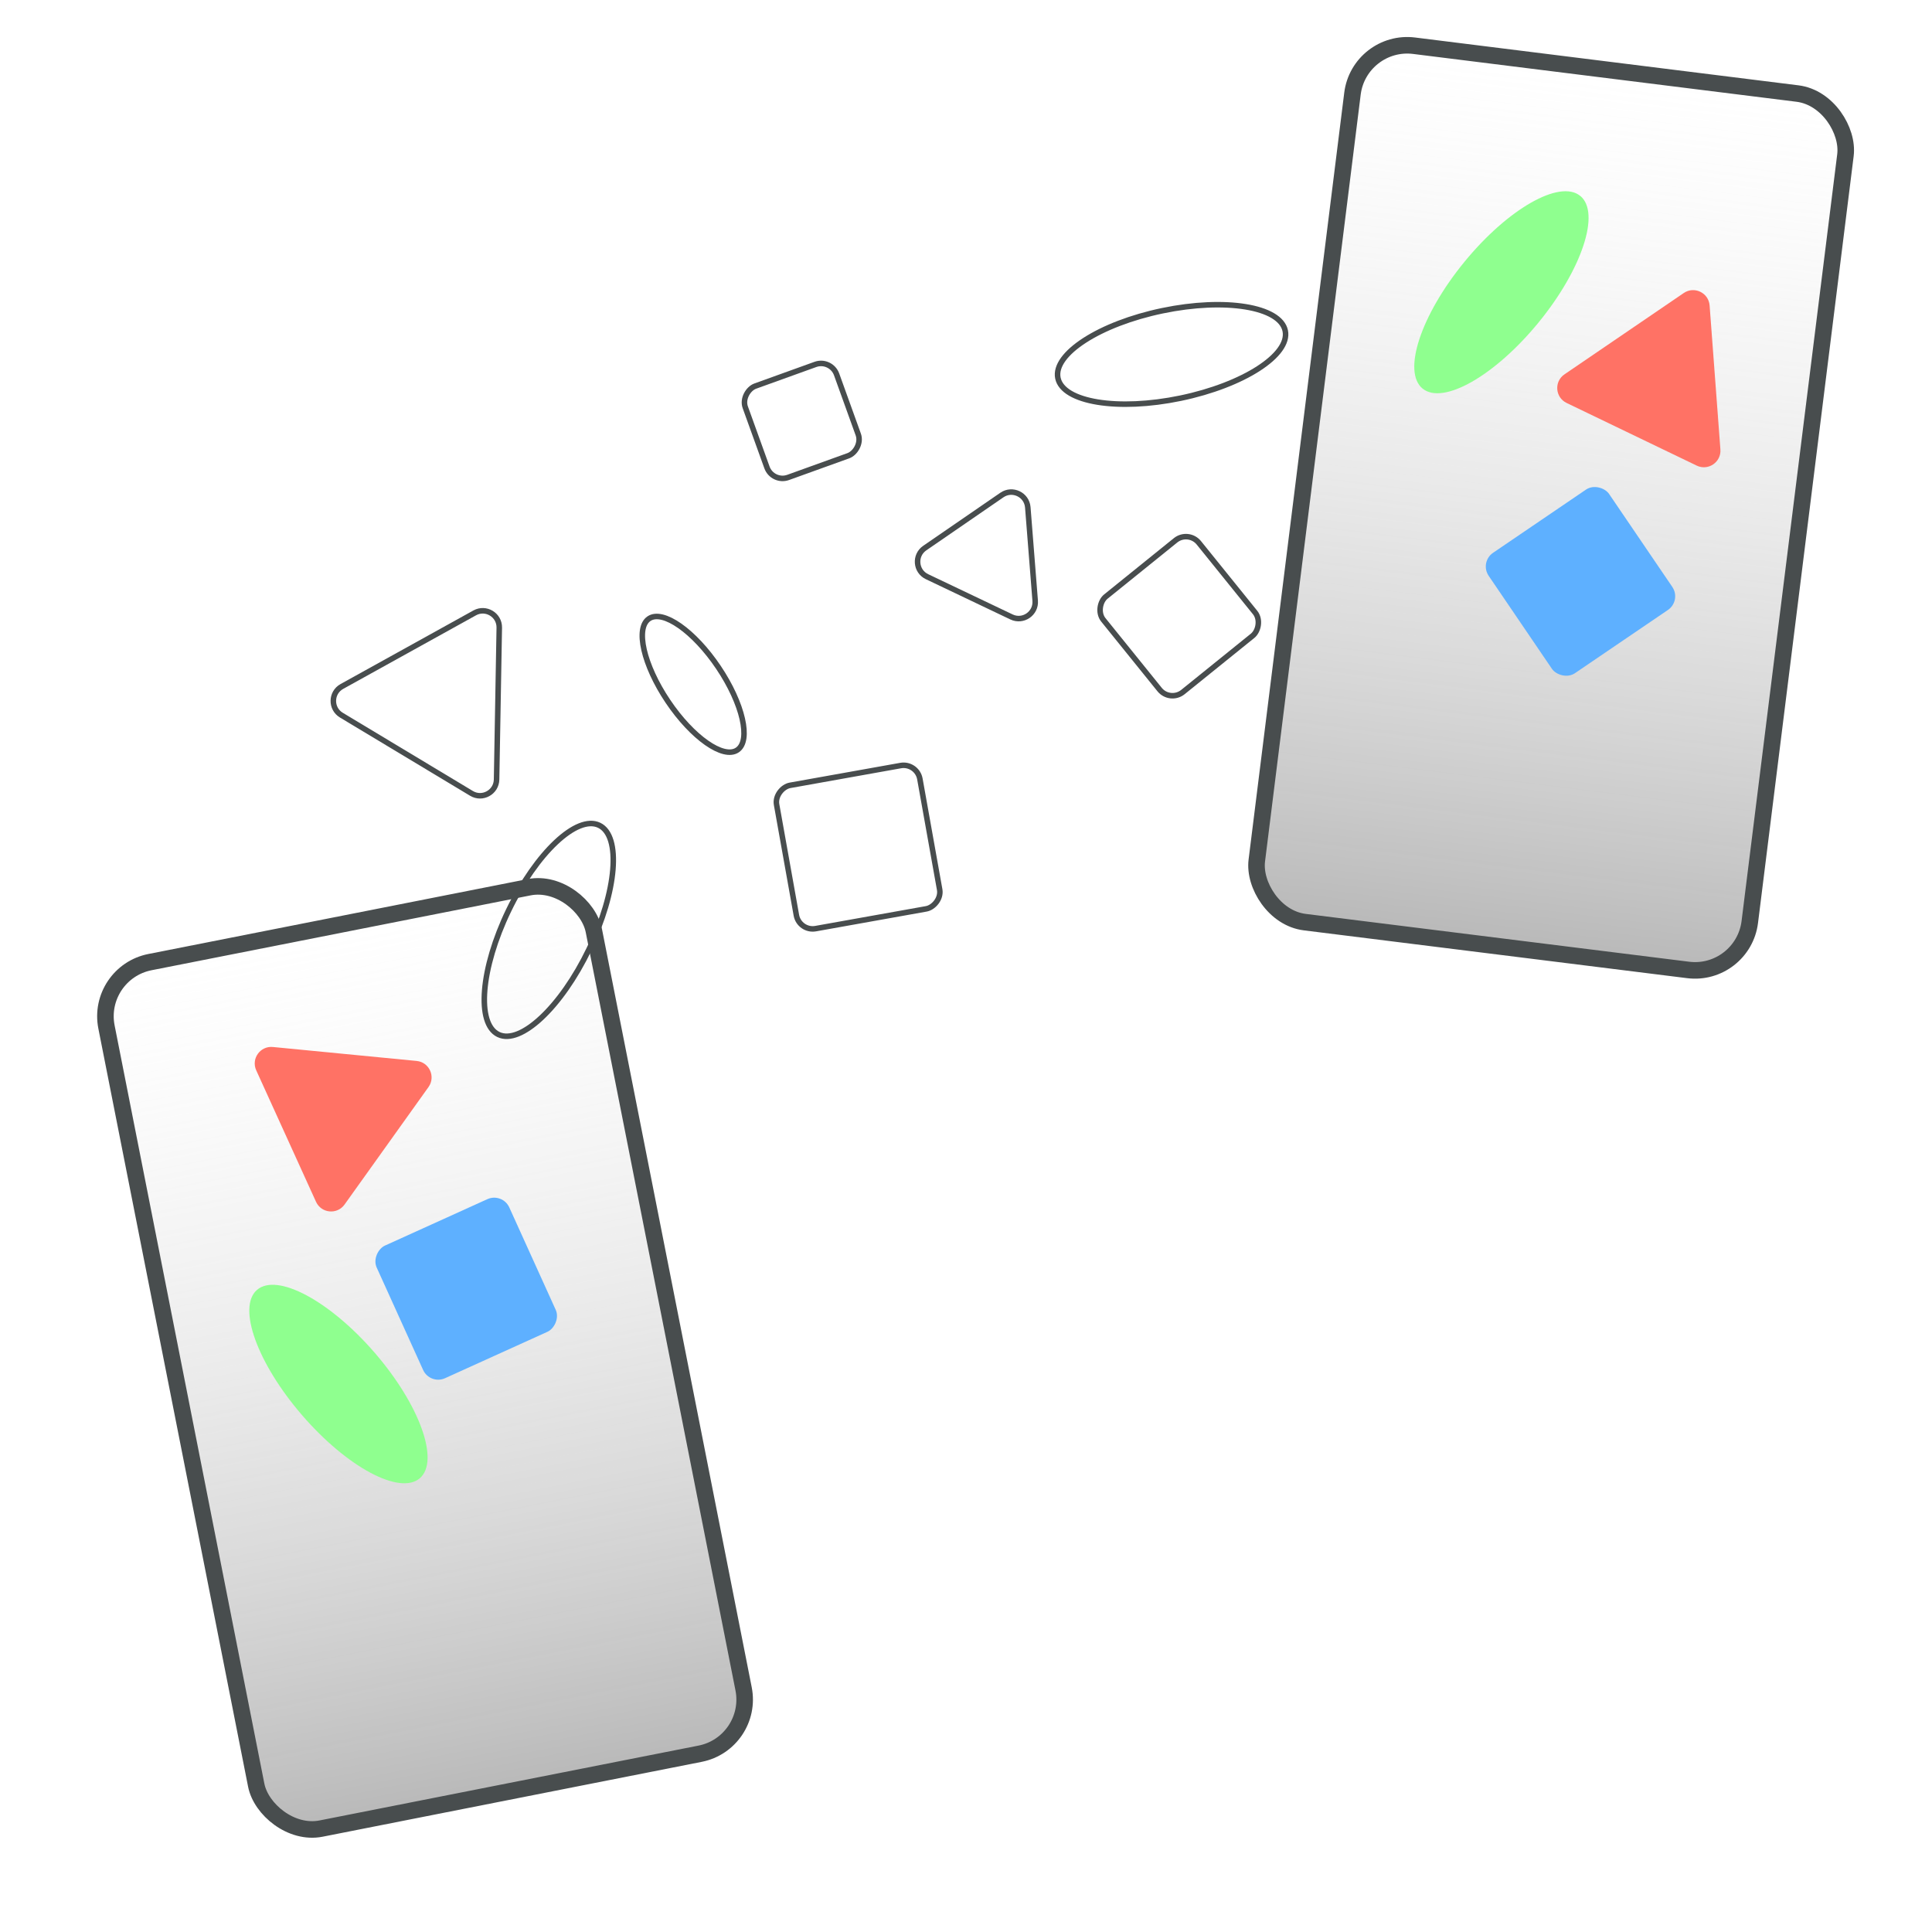 <svg width="350" height="350" viewBox="0 0 350 350" fill="none" xmlns="http://www.w3.org/2000/svg">
<rect x="17.353" y="176.235" width="90" height="160" rx="10" transform="rotate(-11.172 17.353 176.235)" fill="url(#paint0_linear_2131_168)" fill-opacity="0.5" stroke="#484D4E" stroke-width="3"/>
<rect x="246.249" y="7.045" width="90" height="160" rx="10" transform="rotate(7.11 246.249 7.045)" fill="url(#paint1_linear_2131_168)" fill-opacity="0.5" stroke="#484D4E" stroke-width="3"/>
<g style="mix-blend-mode:plus-darker">
<ellipse cx="271.997" cy="52.944" rx="22.551" ry="8.674" transform="rotate(129.308 271.997 52.944)" fill="#8FFF8F"/>
</g>
<g style="mix-blend-mode:plus-darker">
<path d="M305.03 53.083C306.938 51.782 309.539 53.034 309.712 55.337L311.667 81.421C311.839 83.724 309.454 85.35 307.374 84.348L283.806 73C281.726 71.998 281.51 69.119 283.418 67.818L305.03 53.083Z" fill="#FF7265"/>
</g>
<g style="mix-blend-mode:plus-darker">
<rect x="268" y="101.833" width="26.377" height="26.377" rx="3" transform="rotate(-34.218 268 101.833)" fill="#5EB0FF"/>
</g>
<g style="mix-blend-mode:plus-darker">
<ellipse cx="61.313" cy="250.73" rx="22.551" ry="8.674" transform="rotate(49.141 61.313 250.73)" fill="#8FFF8F"/>
</g>
<g style="mix-blend-mode:plus-darker">
<path d="M46.419 193.9C45.463 191.797 47.141 189.449 49.44 189.672L75.475 192.2C77.773 192.423 78.968 195.051 77.626 196.93L62.419 218.213C61.076 220.092 58.203 219.813 57.247 217.71L46.419 193.9Z" fill="#FF7265"/>
</g>
<g style="mix-blend-mode:plus-darker">
<rect x="77.89" y="250.915" width="26.377" height="26.377" rx="3" transform="rotate(-114.385 77.89 250.915)" fill="#5EB0FF"/>
</g>
<g style="mix-blend-mode:plus-darker">
<rect x="215.296" y="96" width="22.228" height="22.228" rx="3" transform="rotate(51.092 215.296 96)" stroke="#484D4E"/>
</g>
<g style="mix-blend-mode:plus-darker">
<rect x="150.542" y="65" width="17.584" height="17.584" rx="3" transform="rotate(70.181 150.542 65)" stroke="#484D4E"/>
</g>
<g style="mix-blend-mode:plus-darker">
<rect x="166.117" y="138.158" width="26.371" height="26.371" rx="3" transform="rotate(79.862 166.117 138.158)" stroke="#484D4E"/>
</g>
<g style="mix-blend-mode:plus-darker">
<ellipse cx="99.42" cy="168.459" rx="21.033" ry="8.09" transform="rotate(115.737 99.42 168.459)" stroke="#484D4E"/>
</g>
<g style="mix-blend-mode:plus-darker">
<ellipse cx="212.241" cy="64.21" rx="21.033" ry="8.09" transform="rotate(-11.772 212.241 64.21)" stroke="#484D4E"/>
</g>
<g style="mix-blend-mode:plus-darker">
<ellipse cx="125.574" cy="123.973" rx="14.336" ry="5.514" transform="rotate(56.088 125.574 123.973)" stroke="#484D4E"/>
</g>
<g style="mix-blend-mode:plus-darker">
<path d="M61.842 129.555C59.862 128.365 59.914 125.479 61.934 124.36L85.996 111.031C88.016 109.912 90.49 111.4 90.449 113.709L89.96 141.211C89.919 143.52 87.394 144.919 85.415 143.729L61.842 129.555Z" stroke="#484D4E"/>
</g>
<g style="mix-blend-mode:plus-darker">
<path d="M167.936 104.471C165.851 103.477 165.624 100.6 167.526 99.291L181.504 89.677C183.406 88.368 186.012 89.61 186.195 91.912L187.532 108.824C187.714 111.126 185.336 112.762 183.251 111.769L167.936 104.471Z" stroke="#484D4E"/>
</g>
<defs>
<linearGradient id="paint0_linear_2131_168" x1="62.353" y1="176.235" x2="62.353" y2="336.235" gradientUnits="userSpaceOnUse">
<stop stop-color="#D9D9D9" stop-opacity="0"/>
<stop offset="1" stop-color="#737373"/>
</linearGradient>
<linearGradient id="paint1_linear_2131_168" x1="291.249" y1="7.045" x2="291.249" y2="167.045" gradientUnits="userSpaceOnUse">
<stop stop-color="#D9D9D9" stop-opacity="0"/>
<stop offset="1" stop-color="#737373"/>
</linearGradient>
</defs>
</svg>
